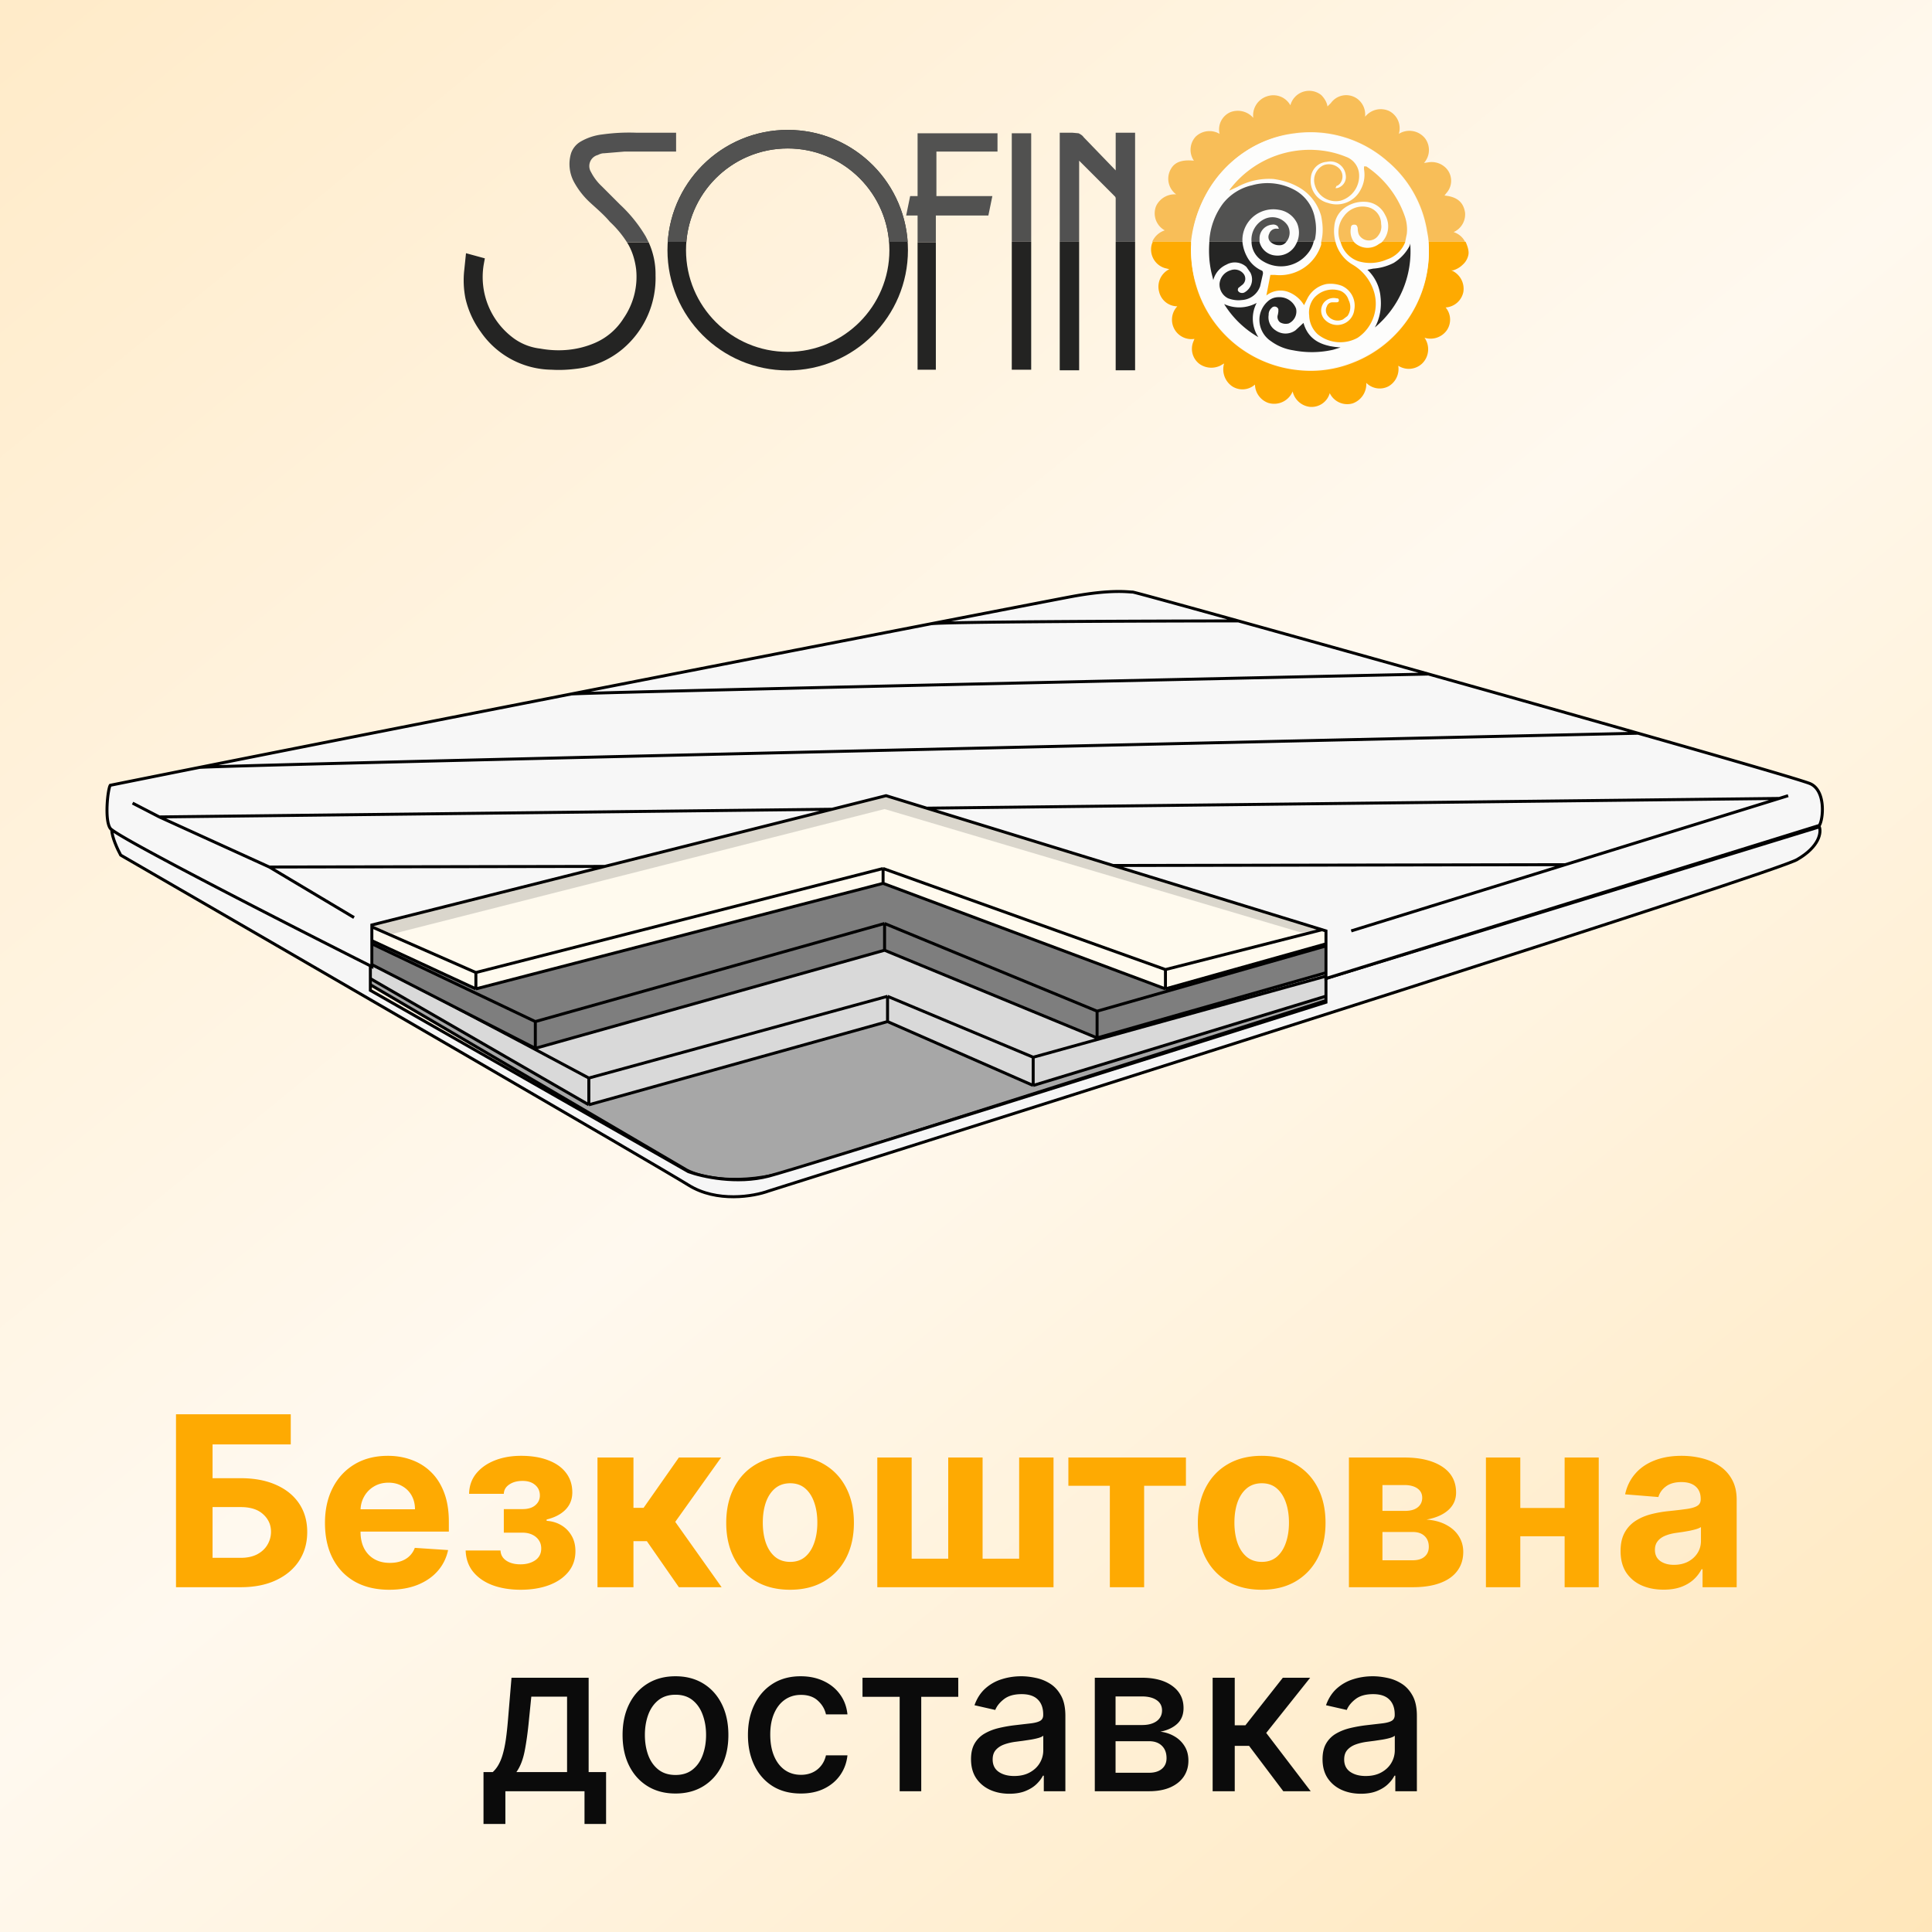 <svg xmlns="http://www.w3.org/2000/svg" width="650" height="650" fill="none" viewBox="0 0 650 650">
  <g clip-path="url(#a)">
    <path fill="#fff" d="M0 0h650v650H0z"/>
    <path fill="url(#b)" d="M0 0h650v658H0z"/>
    <path fill="#A7A7A7" stroke="#000" d="m231.105 393.697-113.5-66.5c61.834-15.167 187.9-45.6 197.5-46 9.6-.4 101.667 33.5 146.5 50.5-57.5 18.333-177 56.4-195 62-18 5.6-31.166 2.333-35.5 0Z"/>
    <path fill="#D9D9D9" d="m198.105 371.697-80.5-46.5 6-1.302c60.035-13.018 170.36-36.698 175-36.698 4.8 0 105.667 21.667 155.5 32.5v13l-106.5 32.5-49-21.5-100.5 28Z"/>
    <path stroke="#000" d="m198.105 371.697-80.5-46.5 6-1.302m74.5 47.802 100.5-28m-100.5 28v-9m100.5-19 49 21.5m-49-21.5v-8.5m49 30 106.5-32.5v-6.5m-106.5 39v-9.5m-224-31.802c60.035-13.018 170.36-36.698 175-36.698 4.8 0 105.667 21.667 155.5 32.5v6.5m-330.5-2.302c1.2-.26 50.167 25.76 74.5 38.802m0 0 100.5-27.5m0 0 49 20.5m0 0 106.5-29.5"/>
    <path fill="#7E7E7E" d="m180.105 352.697-61.5-31.5 2.667-5.5 5.333-11 169-40.5 159.5 49v11.5l-86 24.5-71.5-29.5-117.5 33Z"/>
    <path stroke="#000" d="m180.105 352.697-61.5-31.5 2.667-5.5m58.833 37 117.5-33m-117.5 33v-9m117.5-24 71.5 29.5m-71.5-29.5v-9m71.5 38.5 86-24.5v-9m-86 33.5v-9m-247.833-24.5 5.333-11 169-40.5 159.5 49v2.5m-333.833 0 58.833 28m0 0 117.5-33m0 0 71.5 29.5m0 0 86-24.5"/>
    <path fill="#FFFAEE" d="m160.105 332.697-41-19v-4.5l-4-7.5 197-50.5 142.5 59.097 7 2.903-69.5 19.5-95-35.5-137 35.5Z"/>
    <path stroke="#000" d="m160.105 332.697-41-19v-4.5m41 23.5 137-35.5m-137 35.5v-5.5m137-30 95 35.5m-95-35.5v-5m95 40.5 69.5-19.5-7-2.903m-62.5 22.403v-6.5m-273-17-4-7.5 197-50.5 142.5 59.097m-335.5-1.097 41 18m0 0 137-35m0 0 95 34m0 0 62.5-15.903"/>
    <g filter="url(#c)">
      <path fill="#3A3A3A" fill-opacity=".19" d="m132.105 314.197-8-3v-2.5c54.5-14.333 164-43 166-43h10l150.5 46.5-13 1.5-140-41.5-165.5 42Z"/>
    </g>
    <path fill="#F6F6F6" stroke="#000" d="m124.605 324.697-87-45.5c0 2.4 2 6.667 3 8.5 59.667 34.5 181.4 105 191 111 9.6 6 22 3.834 27 2 112.167-35.333 338.4-107.1 346-111.5 7.6-4.4 8.167-9.166 7.5-11l-166 51v8c-58 18.334-176.7 55.7-187.5 58.5-10.8 2.8-22.5.167-27-1.5l-107-61v-8.5Z"/>
    <path fill="#F7F7F7" d="M125.104 311.197v14.001c-28.5-14.334-86-43.701-88-46.501-2-2.8-.833-13.333 0-14.5 9.208-1.856 19.257-3.87 29.933-6 37.134-7.408 81.846-16.221 125.068-24.697a73294.775 73294.775 0 0 1 121-23.621c26.599-5.168 44.534-8.632 47.499-9.181 13.5-2.5 19-1.5 20.5-1.5.376 0 14.477 3.863 35.501 9.699 17.76 4.931 40.459 11.27 64 17.878a21064.773 21064.773 0 0 1 70.5 19.91c31.812 9.054 55.913 16.049 58 17.012 5.2 2.4 4.333 11.834 2.999 14.001l-165.999 51.499v-16l-71.598-22.011-62.729-19.285-13.673-4.204-18.162 4.567-76.478 19.23-78.361 19.703Z"/>
    <path stroke="#000" d="m44.605 270.197 9 4.651m65.5 33.849-28.5-17m364 21.5 72-22.285m75-23.215-3 .929M67.037 258.197a15568.54 15568.54 0 0 0-29.933 6c-.833 1.167-2 11.7 0 14.5 2 2.8 59.5 32.167 88 46.501v-14.001l78.361-19.703M67.037 258.197c3.255-.649 324.068-7.945 484.068-11.512M67.037 258.197c37.134-7.408 81.846-16.221 125.068-24.697m359 13.185c31.812 9.054 55.913 16.049 58 17.012 5.2 2.4 4.333 11.834 2.999 14.001l-165.999 51.499v-16l-71.598-22.011m176.598-44.501a21064.773 21064.773 0 0 0-70.5-19.91m-427 48.073 37 16.849m-37-16.849 226.338-2.584m318.662-3.638-72 22.286m72-22.286-286.827 3.275M90.605 291.697l112.86-.203m323.14-.582-152.098.274M192.105 233.5c2.4-.471 193.334-4.679 288.5-6.725m-288.5 6.725a73294.775 73294.775 0 0 1 121-23.621m167.5 16.896a24490.069 24490.069 0 0 0-64-17.878m-103.5.982c26.599-5.168 44.534-8.632 47.499-9.181 13.5-2.5 19-1.5 20.5-1.5.376 0 14.477 3.863 35.501 9.699m-103.5.982c3.6-.699 70.5-.946 103.5-.982m-213.14 82.597 76.478-19.23m0 0 18.162-4.567 13.673 4.204m0 0 62.729 19.285"/>
    <path fill="#F8BE58" d="M387.652 81.348a6.912 6.912 0 0 1 4.226-3.843 6.532 6.532 0 0 1-2.881-8.262 6.914 6.914 0 0 1 6.722-3.843 6.536 6.536 0 0 1-1.728-8.647c1.344-2.306 3.841-3.075 7.682-2.69a6.54 6.54 0 0 1 .577-8.07 6.718 6.718 0 0 1 8.066-.961 6.34 6.34 0 0 1 3.65-7.302 6.91 6.91 0 0 1 7.682 1.922 6.732 6.732 0 0 1 1.054-4.538 6.72 6.72 0 0 1 3.748-2.764 6.527 6.527 0 0 1 7.683 3.074 6.535 6.535 0 0 1 4.25-4.536 6.53 6.53 0 0 1 6.122 1.078c1.152 1.153 1.92 2.498 2.112 3.843l1.153-1.153a6.333 6.333 0 0 1 6.938-2.378 6.343 6.343 0 0 1 2.281 1.225 6.53 6.53 0 0 1 2.305 4.804v.96a6.718 6.718 0 0 1 8.067-1.921 6.532 6.532 0 0 1 3.265 7.686 6.72 6.72 0 0 1 8.835 1.537 6.533 6.533 0 0 1-.384 8.262l1.344-.192a6.721 6.721 0 0 1 5.186 1.153 6.146 6.146 0 0 1 .96 9.223l-.576.769c3.842.384 6.338 1.921 6.915 5.764a6.534 6.534 0 0 1-3.842 6.533c1.729.577 3.073 1.73 3.842 3.267h-12.293c0-1.537-.384-2.882-.576-4.227a38.817 38.817 0 0 0-13.445-23.058 39.172 39.172 0 0 0-31.115-9.223 37.64 37.64 0 0 0-13.637 4.42 40.15 40.15 0 0 0-16.133 16.14 41.89 41.89 0 0 0-4.802 15.948h-13.253Z"/>
    <path fill="#FEAA01" d="M387.647 81.348h13.252v.96a38.64 38.64 0 0 0 1.537 13.835 39.963 39.963 0 0 0 13.01 19.568 39.942 39.942 0 0 0 21.754 8.87 38.205 38.205 0 0 0 17.862-2.498 39.953 39.953 0 0 0 19.591-16.14 40.369 40.369 0 0 0 5.955-24.595h12.484c.576 1.345 1.152 2.882.96 4.227a5.955 5.955 0 0 1-1.92 3.459 7.683 7.683 0 0 1-3.266 1.921h-.576a6.73 6.73 0 0 1 4.034 7.302 6.527 6.527 0 0 1-5.954 5.188 6.343 6.343 0 0 1 .384 7.686 6.721 6.721 0 0 1-7.491 2.498 6.725 6.725 0 0 1-.768 8.646 6.53 6.53 0 0 1-8.067.769 6.719 6.719 0 0 1-.554 3.968 6.72 6.72 0 0 1-2.711 2.949 6.334 6.334 0 0 1-7.491-1.153 6.92 6.92 0 0 1-4.61 6.918 6.53 6.53 0 0 1-7.682-3.459 6.343 6.343 0 0 1-6.723 4.612 6.727 6.727 0 0 1-5.762-5.188 6.724 6.724 0 0 1-8.259 3.843 6.727 6.727 0 0 1-4.417-6.149 6.337 6.337 0 0 1-7.683.576 6.923 6.923 0 0 1-2.689-7.686l-1.344.769a6.914 6.914 0 0 1-6.915-.576 6.342 6.342 0 0 1-2.113-7.494l.385-.961a6.533 6.533 0 0 1-5.762-10.953 6.33 6.33 0 0 1-3.949-1.419 6.347 6.347 0 0 1-2.198-3.576 6.53 6.53 0 0 1 3.458-7.494l-1.537-.385a6.527 6.527 0 0 1-3.361-2.401 6.542 6.542 0 0 1-1.249-3.94c0-.768.192-1.729.577-2.497h-.192Z"/>
    <path fill="#242423" d="M218.244 81.54a25.77 25.77 0 0 1 2.305 11.144 31.143 31.143 0 0 1-11.14 24.787 29.19 29.19 0 0 1-14.982 6.533c-2.881.384-5.762.576-8.835.384a29.384 29.384 0 0 1-23.816-12.682 30.734 30.734 0 0 1-5.186-11.336 31.136 31.136 0 0 1-.384-9.608l.576-5.572 6.338 1.73-.384 2.113a25.563 25.563 0 0 0 10.372 24.979 18.813 18.813 0 0 0 8.643 3.267c6.338 1.153 12.676.576 18.438-1.922a21.322 21.322 0 0 0 9.604-8.262 24.602 24.602 0 0 0 4.225-16.525c-.384-3.074-1.344-6.34-3.073-9.03h7.299Z"/>
    <path fill="#515151" d="M375.36 81.349V66.938a1.163 1.163 0 0 0-.192-.769c-3.9-3.913-7.805-7.82-11.717-11.721l-.384-.384v27.285h-6.53a3.084 3.084 0 0 1 0-.577V44.648h4.225l2.113.193c.768.384 1.345.768 1.729 1.345L375.36 57.33V44.648h6.53v36.7h-6.53Z"/>
    <path fill="#525251" d="M308.709 81.54v-9.03h-3.842l1.345-6.534h2.497V44.84h26.889v6.149h-20.551v14.987h18.822l-1.344 6.533h-17.67v9.031h-6.339.193Z"/>
    <path fill="#515151" d="M218.247 81.54h-7.298a35.364 35.364 0 0 0-5.762-6.916c-1.921-2.306-4.418-4.42-6.723-6.534a26.893 26.893 0 0 1-5.377-6.917 12.69 12.69 0 0 1-.961-9.607 7.301 7.301 0 0 1 3.073-3.843 18.823 18.823 0 0 1 7.491-2.498 65.278 65.278 0 0 1 11.332-.577h13.445v6.341h-17.286l-6.915.577c-.768 0-1.344.192-2.113.576a3.843 3.843 0 0 0-2.304 5.764 17.473 17.473 0 0 0 3.649 4.804l6.146 6.149a48.024 48.024 0 0 1 8.643 10.76l.96 1.922Z"/>
    <path fill="#232322" d="M346.933 81.348v43.041h-6.531V81.348h6.531Zm9.603 0h6.53v43.233h-6.53V81.348Zm18.823 0h6.53v43.233h-6.53V81.348Z"/>
    <path fill="#242423" d="M308.707 81.54h6.148v42.848h-6.148V81.539Z"/>
    <path fill="#515150" d="M346.933 81.348h-6.531V44.84h6.531v36.508Z"/>
    <path fill="#464645" d="M423.954 81.348h-2.881a7.687 7.687 0 0 1 4.609-7.686 6.147 6.147 0 0 1 7.683 2.306 4.802 4.802 0 0 1-.384 5.572h-5.762a2.498 2.498 0 0 1-.192-2.69 2.69 2.69 0 0 1 2.497-1.537l.768-.192a2.515 2.515 0 0 0-.384-.769 2.107 2.107 0 0 0-1.921-.576 4.61 4.61 0 0 0-4.033 4.611v.96Z"/>
    <path fill="#F8BE59" d="M475.808 81.348h-31.692l-29.77-16.333h-2.881c1.921-5.38 10.372-16.524 28.81-17.293 26.121-.769 34.572 22.097 35.533 33.626Z"/>
    <path fill="#252524" d="M406.664 81.348h35.533l.96.96-1.921 3.843-2.881 2.883-7.682 1.921h-3.842l-.96 3.843-1.921 5.765 3.842-1.922 5.762.96 2.881 1.922 1.92 4.804.961 3.843 3.841 2.882c1.344.577 3.841 2.114 3.841 2.882 0 .769 3.266.385 4.802 0l3.841-.96 2.881-1.922 2.881-1.921 1.921-4.804V97.68l-2.881-4.803-.96-2.883 7.683-1.921 4.801-2.882.961-2.883 2.881-.96v14.41c0 .77-6.339 11.145-9.604 16.333l-13.445 5.765-10.563 2.882-12.485-1.921-18.246-13.451-4.802-4.803V81.348Z"/>
    <path fill="#525251" d="M443.157 81.347h-36.493l.96-8.646 4.802-6.725 4.802-2.883 6.722-1.921h5.762l5.762 1.921 3.842 2.883 2.881 3.843 1.92 5.764-.96 5.764Z"/>
    <path fill="#FEAA02" d="M473.888 81.348h-31.692l-.96 4.803-3.841 2.883-5.762 1.921h-5.763v4.804l-.96 4.804 5.762-1.922 3.842 1.922 3.841 3.843 1.921 5.764 2.881 3.843 3.841 1.921h8.643l4.802-3.843 1.92-2.882.961-5.764v-4.804l-1.921-4.804-1.921-3.843h3.842l5.762-2.882 2.881-2.882 1.921-2.882Z"/>
    <path fill="#FDFDFC" d="M480.605 81.348a39.982 39.982 0 0 1-6.084 24.413 39.956 39.956 0 0 1-19.461 15.938 38.2 38.2 0 0 1-17.862 2.69 39.938 39.938 0 0 1-21.597-8.842 39.965 39.965 0 0 1-12.975-19.404 38.614 38.614 0 0 1-1.921-13.834v-.961a41.324 41.324 0 0 1 4.994-15.756 40.146 40.146 0 0 1 16.134-16.333 37.631 37.631 0 0 1 13.636-4.227 39.167 39.167 0 0 1 30.923 9.03 38.818 38.818 0 0 1 13.445 23.059l.768 4.227Zm-47.825 0a4.804 4.804 0 0 0 .385-5.572 6.146 6.146 0 0 0-7.683-2.114 7.69 7.69 0 0 0-4.418 7.686v.192a7.686 7.686 0 0 0 3.842 6.341 11.519 11.519 0 0 0 14.981-2.498A9.616 9.616 0 0 0 442 81.156l.384-.577a16.936 16.936 0 0 0 0-7.11 13.45 13.45 0 0 0-6.915-9.608 19.2 19.2 0 0 0-14.213-1.536 17.285 17.285 0 0 0-9.795 6.149 23.448 23.448 0 0 0-4.61 12.874v.384a34.016 34.016 0 0 0 .768 10.184l.577 2.306a7.873 7.873 0 0 1 4.417-5.188 5.762 5.762 0 0 1 6.723.768l1.344 1.922a4.999 4.999 0 0 1-2.113 6.725 1.918 1.918 0 0 1-1.344 0 1.334 1.334 0 0 1-.768-.769c0-.192 0-.768.384-.96l.96-.769a2.69 2.69 0 0 0 1.152-1.921 2.688 2.688 0 0 0-.576-1.922 3.84 3.84 0 0 0-4.417-1.153 5.186 5.186 0 0 0-3.65 4.42 5.195 5.195 0 0 0 2.881 4.996c1.537.576 3.074.768 4.61.576a6.919 6.919 0 0 0 6.146-4.612l.961-4.227c0-.576 0-.96-.577-1.153a10.371 10.371 0 0 1-4.801-4.611 13.066 13.066 0 0 1-1.537-5.188 3.083 3.083 0 0 0 0-.577 10.38 10.38 0 0 1 7.683-9.8 10.368 10.368 0 0 1 4.61-.191 8.073 8.073 0 0 1 6.146 4.611 8.273 8.273 0 0 1 0 6.149l-.384.769a6.914 6.914 0 0 1-6.915 3.843 5.952 5.952 0 0 1-5.378-4.612v-1.153a4.613 4.613 0 0 1 4.226-4.612 2.11 2.11 0 0 1 1.92.577l.385.769a2.692 2.692 0 0 1-.769 0 2.494 2.494 0 0 0-2.497 1.729 2.307 2.307 0 0 0 .384 2.69 4.232 4.232 0 0 0 3.074 1.153 2.687 2.687 0 0 0 2.304-1.153Zm18.247 0a9.224 9.224 0 0 0 5.954 6.533c3.169.947 6.57.743 9.603-.576a9.988 9.988 0 0 0 6.147-5.765l.576-2.882a13.465 13.465 0 0 0-.768-6.149 33.243 33.243 0 0 0-12.869-16.525h-.768v.961a10.38 10.38 0 0 1-1.153 6.917 9.026 9.026 0 0 1-10.948 4.42 7.683 7.683 0 0 1-5.762-8.647 5.76 5.76 0 0 1 5.378-5.188 5.188 5.188 0 0 1 5.634 2.374 5.18 5.18 0 0 1 .704 2.046 3.84 3.84 0 0 1-2.881 4.419h-.576l.384-.769c.385 0 .769-.384 1.153-.768a3.845 3.845 0 0 0-.192-4.996 4.992 4.992 0 0 0-5.378-1.153 5.573 5.573 0 0 0-2.881 6.725 7.301 7.301 0 0 0 8.643 5.188 8.645 8.645 0 0 0 6.146-9.607 6.724 6.724 0 0 0-4.418-5.188 31.673 31.673 0 0 0-8.451-2.114 33.79 33.79 0 0 0-30.346 12.874l-.384.577h.192l2.497-1.153a22.461 22.461 0 0 1 12.1-2.69c2.881.384 5.57 1.152 8.067 2.497a15.951 15.951 0 0 1 8.067 9.992c.576 2.882.768 5.765 0 8.647v.96a14.605 14.605 0 0 1-5.949 7.89 14.591 14.591 0 0 1-9.609 2.295h-1.537l-1.344 6.917a7.681 7.681 0 0 1 6.914-1.345 10.567 10.567 0 0 1 5.763 4.611l1.152-2.305a9.215 9.215 0 0 1 6.338-4.804 10.75 10.75 0 0 1 5.186.576 7.302 7.302 0 0 1 4.226 8.071 5.77 5.77 0 0 1-3.842 4.803 5.76 5.76 0 0 1-5.954-1.345 4.416 4.416 0 0 1-.768-5.38 4.227 4.227 0 0 1 4.609-1.921c.577 0 .769.192.769.768 0 .385-.384.577-.769.577h-1.344a1.916 1.916 0 0 0-1.921 1.345 2.882 2.882 0 0 0 .384 3.266 4.223 4.223 0 0 0 4.994 1.153l1.537-1.153a5.189 5.189 0 0 0 .384-5.38 4.802 4.802 0 0 0-2.689-3.074A8.257 8.257 0 0 0 442 100.37a7.877 7.877 0 0 0-1.537 5.764 8.847 8.847 0 0 0 2.881 6.341 12.094 12.094 0 0 0 13.445 1.153 13.837 13.837 0 0 0 5.186-16.333 15.946 15.946 0 0 0-6.915-8.262 12.485 12.485 0 0 1-5.762-7.686 13.837 13.837 0 0 1-.384-5.188 8.458 8.458 0 0 1 2.881-5.765 10.754 10.754 0 0 1 7.491-2.498 7.677 7.677 0 0 1 6.722 4.42 7.689 7.689 0 0 1-1.152 9.223l-.961.576a6.334 6.334 0 0 1-8.258-.576 5.953 5.953 0 0 1-1.153-4.804c0-.768.384-1.153 1.153-1.153.768 0 .96.385 1.152 1.153 0 .961.192 1.922.576 2.498a3.847 3.847 0 0 0 3.169 1.671 3.84 3.84 0 0 0 3.169-1.67 4.812 4.812 0 0 0 .961-3.844 5.764 5.764 0 0 0-4.802-5.764 7.678 7.678 0 0 0-7.683 3.074 8.65 8.65 0 0 0-1.152 8.839v-.192Zm-12.485 27.285-2.689 2.498a5.757 5.757 0 0 1-6.722 0 5.193 5.193 0 0 1-2.305-5.188 2.886 2.886 0 0 1 .961-2.306 1.34 1.34 0 0 1 1.264-.478 1.348 1.348 0 0 1 1.04.862v.769a8.667 8.667 0 0 1-.192 1.153 2.304 2.304 0 0 0 .769 2.498 3.835 3.835 0 0 0 2.881.384 4.421 4.421 0 0 0 2.497-4.996 5.958 5.958 0 0 0-5.955-3.843 5.185 5.185 0 0 0-3.265 1.153 8.46 8.46 0 0 0-3.073 5.573 8.654 8.654 0 0 0 3.842 8.07 16.886 16.886 0 0 0 7.49 3.074c4.446.881 9.027.816 13.445-.192l2.497-.769c-5.762-.384-10.756-2.113-12.485-8.262Zm35.917-26.709-.192.769a14.982 14.982 0 0 1-5.378 5.764 17.854 17.854 0 0 1-6.914 1.922l-1.921.384a14.221 14.221 0 0 1 4.418 9.223c.384 3.459-.192 7.11-1.921 10.184a33.24 33.24 0 0 0 11.908-28.053v-.193Zm-62.614 20.368a32.666 32.666 0 0 0 11.524 11.145 11.342 11.342 0 0 1-.576-11.529 12.091 12.091 0 0 1-10.948.384Z"/>
    <path fill="#242423" fill-rule="evenodd" d="M265.015 118.38c18.896 0 34.213-15.32 34.213-34.218 0-18.898-15.317-34.218-34.213-34.218-18.895 0-34.212 15.32-34.212 34.218 0 18.898 15.317 34.218 34.212 34.218Zm0 6.241c22.342 0 40.453-18.114 40.453-40.459 0-22.345-18.111-40.459-40.453-40.459-22.341 0-40.453 18.114-40.453 40.459 0 22.345 18.112 40.459 40.453 40.459Z" clip-rule="evenodd"/>
    <path fill="#525251" d="M305.376 81.364c-1.437-21.04-18.957-37.66-40.358-37.66-21.401 0-38.921 16.62-40.358 37.66h6.258c1.423-17.59 16.146-31.42 34.1-31.42 17.953 0 32.677 13.83 34.1 31.42h6.258Z"/>
    <path fill="#FEAA02" d="M59.213 534v-58.182h38.608v10.142H71.514v11.364h9.46c4.603 0 8.57.748 11.904 2.244 3.352 1.477 5.937 3.57 7.756 6.279 1.818 2.708 2.727 5.899 2.727 9.573 0 3.656-.909 6.885-2.727 9.688-1.819 2.784-4.404 4.962-7.756 6.534-3.334 1.572-7.301 2.358-11.904 2.358h-21.76Zm12.301-9.886h9.46c2.197 0 4.053-.398 5.569-1.194 1.515-.814 2.66-1.884 3.437-3.21a8.49 8.49 0 0 0 1.193-4.403c0-2.311-.88-4.262-2.642-5.852-1.742-1.61-4.261-2.415-7.557-2.415h-9.46v17.074Zm59.468 10.738c-4.489 0-8.353-.909-11.591-2.727-3.22-1.837-5.701-4.432-7.444-7.784-1.742-3.371-2.613-7.358-2.613-11.96 0-4.489.871-8.428 2.613-11.819 1.743-3.39 4.196-6.032 7.358-7.926 3.182-1.894 6.913-2.841 11.194-2.841 2.878 0 5.558.464 8.039 1.393 2.5.909 4.678 2.282 6.534 4.119 1.875 1.837 3.334 4.148 4.375 6.932 1.042 2.765 1.563 6.003 1.563 9.716v3.323h-36.847v-7.5h25.455c0-1.742-.379-3.286-1.136-4.63a8.144 8.144 0 0 0-3.154-3.154c-1.326-.776-2.869-1.164-4.631-1.164-1.837 0-3.465.426-4.886 1.278a8.957 8.957 0 0 0-3.295 3.381c-.796 1.401-1.203 2.964-1.222 4.687v7.131c0 2.159.398 4.024 1.193 5.596.815 1.572 1.96 2.785 3.438 3.637 1.477.852 3.229 1.278 5.255 1.278 1.345 0 2.576-.189 3.694-.568 1.117-.379 2.073-.947 2.869-1.705.795-.757 1.401-1.685 1.818-2.784l11.193.739c-.568 2.689-1.733 5.038-3.494 7.045-1.742 1.989-3.996 3.542-6.761 4.66-2.747 1.098-5.919 1.647-9.517 1.647Zm25.681-13.21h11.733c.057 1.439.701 2.576 1.932 3.409 1.231.833 2.822 1.25 4.773 1.25 1.97 0 3.627-.454 4.971-1.363 1.345-.929 2.017-2.254 2.017-3.978 0-1.06-.265-1.979-.795-2.755-.53-.796-1.269-1.421-2.216-1.875-.947-.455-2.045-.682-3.295-.682h-6.279v-7.926h6.279c1.875 0 3.314-.436 4.318-1.307 1.023-.871 1.534-1.96 1.534-3.267 0-1.478-.53-2.661-1.591-3.551-1.042-.91-2.453-1.364-4.233-1.364-1.799 0-3.295.407-4.489 1.222-1.174.795-1.78 1.837-1.818 3.125h-11.676c.038-2.614.824-4.877 2.358-6.79 1.553-1.913 3.636-3.39 6.25-4.432 2.633-1.042 5.578-1.563 8.835-1.563 3.561 0 6.629.502 9.205 1.506 2.595.985 4.583 2.396 5.966 4.233 1.401 1.837 2.102 4.025 2.102 6.563 0 2.31-.758 4.242-2.273 5.795-1.515 1.553-3.636 2.661-6.363 3.324v.454c1.799.114 3.428.597 4.886 1.449 1.458.853 2.623 2.027 3.494 3.523.872 1.477 1.307 3.229 1.307 5.256 0 2.708-.795 5.028-2.386 6.96-1.572 1.932-3.75 3.419-6.534 4.46-2.765 1.023-5.938 1.534-9.517 1.534-3.485 0-6.61-.502-9.375-1.505-2.747-1.023-4.934-2.519-6.563-4.489-1.61-1.97-2.462-4.375-2.557-7.216ZM201.017 534v-43.636h12.102v16.931h3.409l11.875-16.931h14.205l-15.426 21.647L242.778 534h-14.375l-10.767-15.483h-4.517V534h-12.102Zm64.794.852c-4.413 0-8.229-.937-11.449-2.812-3.201-1.894-5.672-4.527-7.415-7.898-1.742-3.39-2.613-7.32-2.613-11.79 0-4.507.871-8.447 2.613-11.818 1.743-3.39 4.214-6.023 7.415-7.898 3.22-1.894 7.036-2.841 11.449-2.841s8.22.947 11.421 2.841c3.219 1.875 5.7 4.508 7.443 7.898 1.742 3.371 2.613 7.311 2.613 11.818 0 4.47-.871 8.4-2.613 11.79-1.743 3.371-4.224 6.004-7.443 7.898-3.201 1.875-7.008 2.812-11.421 2.812Zm.057-9.375c2.007 0 3.684-.568 5.028-1.704 1.345-1.156 2.358-2.728 3.04-4.716.701-1.989 1.051-4.252 1.051-6.79 0-2.538-.35-4.801-1.051-6.79-.682-1.988-1.695-3.56-3.04-4.716-1.344-1.155-3.021-1.733-5.028-1.733-2.027 0-3.731.578-5.114 1.733-1.363 1.156-2.396 2.728-3.096 4.716-.682 1.989-1.023 4.252-1.023 6.79 0 2.538.341 4.801 1.023 6.79.7 1.988 1.733 3.56 3.096 4.716 1.383 1.136 3.087 1.704 5.114 1.704Zm29.29-35.113h11.562v34.034h12.301v-34.034h11.563v34.034h12.301v-34.034h11.562V534h-59.289v-43.636Zm64.289 9.517v-9.517h39.546v9.517H384.93V534h-11.534v-34.119h-13.949Zm65.036 34.971c-4.413 0-8.229-.937-11.449-2.812-3.201-1.894-5.672-4.527-7.415-7.898-1.742-3.39-2.613-7.32-2.613-11.79 0-4.507.871-8.447 2.613-11.818 1.743-3.39 4.214-6.023 7.415-7.898 3.22-1.894 7.036-2.841 11.449-2.841s8.22.947 11.42 2.841c3.22 1.875 5.701 4.508 7.444 7.898 1.742 3.371 2.613 7.311 2.613 11.818 0 4.47-.871 8.4-2.613 11.79-1.743 3.371-4.224 6.004-7.444 7.898-3.2 1.875-7.007 2.812-11.42 2.812Zm.057-9.375c2.007 0 3.683-.568 5.028-1.704 1.345-1.156 2.358-2.728 3.04-4.716.701-1.989 1.051-4.252 1.051-6.79 0-2.538-.35-4.801-1.051-6.79-.682-1.988-1.695-3.56-3.04-4.716-1.345-1.155-3.021-1.733-5.028-1.733-2.027 0-3.731.578-5.114 1.733-1.363 1.156-2.396 2.728-3.096 4.716-.682 1.989-1.023 4.252-1.023 6.79 0 2.538.341 4.801 1.023 6.79.7 1.988 1.733 3.56 3.096 4.716 1.383 1.136 3.087 1.704 5.114 1.704ZM453.83 534v-43.636h18.608c5.378 0 9.63 1.022 12.755 3.068 3.125 2.045 4.688 4.952 4.688 8.721 0 2.368-.881 4.338-2.642 5.909-1.762 1.572-4.205 2.633-7.33 3.182 2.614.19 4.839.786 6.676 1.79 1.856.985 3.267 2.263 4.233 3.835.985 1.572 1.477 3.315 1.477 5.228 0 2.481-.662 4.611-1.988 6.392-1.307 1.78-3.229 3.144-5.767 4.091-2.519.947-5.597 1.42-9.233 1.42H453.83Zm11.278-9.062h10.199c1.685 0 3.002-.398 3.949-1.194.966-.814 1.449-1.922 1.449-3.324 0-1.553-.483-2.774-1.449-3.664-.947-.89-2.264-1.336-3.949-1.336h-10.199v9.518Zm0-16.62h7.585c1.212 0 2.245-.17 3.097-.511.871-.36 1.534-.871 1.988-1.534.474-.663.711-1.449.711-2.358 0-1.345-.54-2.396-1.62-3.154-1.079-.757-2.557-1.136-4.431-1.136h-7.33v8.693Zm65.185-.966v9.517h-22.784v-9.517h22.784Zm-18.807-16.988V534h-11.563v-43.636h11.563Zm26.392 0V534h-11.477v-43.636h11.477Zm21.832 44.46c-2.784 0-5.265-.483-7.443-1.449-2.178-.985-3.901-2.434-5.17-4.347-1.25-1.931-1.875-4.337-1.875-7.216 0-2.424.445-4.46 1.335-6.107a10.811 10.811 0 0 1 3.636-3.978c1.534-1.004 3.277-1.761 5.227-2.272a39.75 39.75 0 0 1 6.194-1.08c2.538-.265 4.583-.511 6.136-.739 1.553-.246 2.68-.606 3.381-1.079.7-.474 1.051-1.174 1.051-2.102v-.171c0-1.799-.568-3.191-1.705-4.176-1.117-.985-2.708-1.477-4.772-1.477-2.178 0-3.911.483-5.199 1.449-1.288.947-2.14 2.14-2.557 3.579l-11.193-.909c.568-2.652 1.685-4.943 3.352-6.875 1.667-1.951 3.816-3.447 6.449-4.489 2.651-1.06 5.72-1.591 9.204-1.591 2.425 0 4.745.285 6.961.853 2.234.568 4.214 1.449 5.937 2.642a12.825 12.825 0 0 1 4.119 4.602c1.004 1.856 1.506 4.081 1.506 6.676V534h-11.477v-6.051h-.341a12.321 12.321 0 0 1-2.813 3.608c-1.174 1.023-2.585 1.827-4.233 2.415-1.647.568-3.551.852-5.71.852Zm3.466-8.352c1.78 0 3.352-.351 4.716-1.052 1.364-.719 2.434-1.685 3.21-2.897.777-1.212 1.165-2.586 1.165-4.12v-4.63c-.379.246-.9.473-1.562.682-.644.189-1.374.369-2.188.539-.814.152-1.629.294-2.443.426-.815.114-1.553.218-2.216.313-1.42.208-2.661.54-3.722.994-1.06.455-1.884 1.07-2.471 1.847-.587.757-.881 1.704-.881 2.841 0 1.647.597 2.907 1.79 3.778 1.212.852 2.746 1.279 4.602 1.279Z"/>
    <path fill="#0B0B0B" d="M162.67 613.651V596.2h3.107a9.874 9.874 0 0 0 2.014-2.61c.563-1.011 1.036-2.212 1.417-3.604.397-1.392.729-3.016.994-4.872.265-1.873.497-4.011.696-6.414l1.193-14.243h25.952V596.2h5.866v17.451h-7.258v-11.012h-26.623v11.012h-7.358Zm11.062-17.451h17.052v-25.38h-12.031l-.795 7.88c-.381 4.011-.862 7.491-1.442 10.441-.58 2.933-1.508 5.286-2.784 7.059Zm53.525 7.209c-3.579 0-6.703-.82-9.371-2.461-2.668-1.64-4.74-3.936-6.215-6.885-1.475-2.95-2.212-6.397-2.212-10.341 0-3.961.737-7.424 2.212-10.391 1.475-2.966 3.547-5.27 6.215-6.91 2.668-1.641 5.792-2.461 9.371-2.461 3.58 0 6.704.82 9.372 2.461 2.668 1.64 4.739 3.944 6.214 6.91 1.475 2.967 2.213 6.43 2.213 10.391 0 3.944-.738 7.391-2.213 10.341-1.475 2.949-3.546 5.245-6.214 6.885-2.668 1.641-5.792 2.461-9.372 2.461Zm.025-6.239c2.32 0 4.243-.613 5.767-1.84 1.525-1.226 2.652-2.858 3.381-4.897.746-2.038 1.118-4.283 1.118-6.736 0-2.436-.372-4.673-1.118-6.712-.729-2.055-1.856-3.704-3.381-4.946-1.524-1.243-3.447-1.865-5.767-1.865-2.337 0-4.275.622-5.817 1.865-1.524 1.242-2.659 2.891-3.405 4.946-.729 2.039-1.094 4.276-1.094 6.712 0 2.453.365 4.698 1.094 6.736.746 2.039 1.881 3.671 3.405 4.897 1.542 1.227 3.48 1.84 5.817 1.84Zm42.153 6.239c-3.696 0-6.877-.837-9.545-2.51-2.652-1.691-4.69-4.019-6.115-6.985-1.426-2.967-2.138-6.364-2.138-10.192 0-3.878.729-7.3 2.187-10.267 1.459-2.983 3.513-5.311 6.165-6.985 2.652-1.673 5.775-2.51 9.371-2.51 2.901 0 5.486.538 7.756 1.615 2.27 1.061 4.102 2.553 5.494 4.475 1.408 1.922 2.245 4.168 2.51 6.736h-7.233c-.398-1.789-1.309-3.331-2.735-4.623-1.408-1.293-3.297-1.939-5.667-1.939-2.072 0-3.886.547-5.444 1.641-1.541 1.077-2.743 2.618-3.605 4.623-.861 1.989-1.292 4.342-1.292 7.06 0 2.784.422 5.187 1.268 7.209.845 2.021 2.038 3.587 3.579 4.698 1.558 1.11 3.389 1.665 5.494 1.665 1.408 0 2.684-.257 3.828-.77a7.83 7.83 0 0 0 2.908-2.262c.796-.978 1.351-2.155 1.666-3.53h7.233c-.265 2.469-1.069 4.673-2.411 6.612s-3.14 3.463-5.394 4.574c-2.237 1.11-4.864 1.665-7.88 1.665Zm20.744-32.539v-6.413h32.216v6.413h-12.454v31.769h-7.258V570.87h-12.504Zm49.411 32.614c-2.419 0-4.607-.448-6.562-1.342-1.956-.912-3.505-2.229-4.649-3.953-1.126-1.723-1.69-3.836-1.69-6.339 0-2.154.414-3.927 1.243-5.319a9.173 9.173 0 0 1 3.356-3.306c1.408-.812 2.983-1.426 4.723-1.84a46.925 46.925 0 0 1 5.319-.944l5.569-.647c1.425-.182 2.461-.472 3.107-.87.646-.398.969-1.044.969-1.939v-.174c0-2.171-.613-3.853-1.839-5.046-1.21-1.193-3.016-1.79-5.419-1.79-2.503 0-4.475.555-5.916 1.666-1.426 1.094-2.412 2.312-2.958 3.654l-6.986-1.591c.829-2.32 2.039-4.193 3.63-5.618a14.708 14.708 0 0 1 5.543-3.132c2.088-.663 4.284-.994 6.587-.994 1.525 0 3.141.182 4.848.547 1.723.348 3.331.994 4.822 1.938 1.508.945 2.743 2.296 3.704 4.052.961 1.74 1.442 4.002 1.442 6.787v25.355h-7.259v-5.22h-.298c-.481.961-1.202 1.905-2.163 2.833-.961.928-2.196 1.699-3.704 2.312-1.508.613-3.314.92-5.419.92Zm1.616-5.966c2.055 0 3.812-.406 5.27-1.218 1.475-.812 2.594-1.873 3.356-3.182a8.254 8.254 0 0 0 1.168-4.251v-4.922c-.265.266-.779.514-1.541.746-.746.216-1.599.406-2.56.572-.962.149-1.898.29-2.809.423-.912.116-1.674.215-2.287.298-1.442.182-2.759.489-3.953.92-1.176.43-2.121 1.052-2.833 1.864-.697.795-1.045 1.856-1.045 3.182 0 1.839.68 3.231 2.039 4.176 1.359.928 3.091 1.392 5.195 1.392Zm27.126 5.121v-38.182h15.835c4.309 0 7.722.92 10.241 2.759 2.519 1.823 3.779 4.301 3.779 7.433 0 2.237-.713 4.01-2.138 5.319-1.425 1.309-3.314 2.188-5.668 2.635 1.707.199 3.273.713 4.699 1.541a9.578 9.578 0 0 1 3.43 3.282c.878 1.375 1.317 3.016 1.317 4.921 0 2.022-.522 3.812-1.566 5.37-1.044 1.541-2.56 2.751-4.549 3.629-1.972.862-4.35 1.293-7.134 1.293h-18.246Zm6.985-6.215h11.261c1.84 0 3.281-.439 4.325-1.317 1.044-.879 1.566-2.072 1.566-3.58 0-1.773-.522-3.165-1.566-4.176-1.044-1.027-2.485-1.541-4.325-1.541h-11.261v10.614Zm0-16.058h8.924c1.393 0 2.586-.199 3.58-.597 1.011-.397 1.782-.961 2.312-1.69.547-.746.82-1.624.82-2.635 0-1.475-.605-2.627-1.815-3.455-1.209-.829-2.866-1.243-4.971-1.243h-8.85v9.62Zm32.664 22.273v-38.182h7.432v16.008h3.58l12.603-16.008h9.197l-14.79 18.569 14.964 19.613h-9.222l-11.509-15.263h-4.823v15.263h-7.432Zm49.871.845c-2.419 0-4.607-.448-6.562-1.342-1.956-.912-3.505-2.229-4.649-3.953-1.127-1.723-1.69-3.836-1.69-6.339 0-2.154.414-3.927 1.243-5.319a9.165 9.165 0 0 1 3.356-3.306c1.408-.812 2.982-1.426 4.723-1.84a46.925 46.925 0 0 1 5.319-.944l5.568-.647c1.426-.182 2.461-.472 3.108-.87.646-.398.969-1.044.969-1.939v-.174c0-2.171-.613-3.853-1.839-5.046-1.21-1.193-3.017-1.79-5.419-1.79-2.503 0-4.475.555-5.917 1.666-1.425 1.094-2.411 2.312-2.958 3.654l-6.985-1.591c.829-2.32 2.038-4.193 3.629-5.618a14.72 14.72 0 0 1 5.544-3.132c2.088-.663 4.284-.994 6.587-.994 1.525 0 3.14.182 4.847.547 1.724.348 3.331.994 4.823 1.938 1.508.945 2.742 2.296 3.704 4.052.961 1.74 1.441 4.002 1.441 6.787v25.355h-7.258v-5.22h-.298c-.481.961-1.202 1.905-2.163 2.833-.961.928-2.196 1.699-3.704 2.312-1.508.613-3.314.92-5.419.92Zm1.616-5.966c2.055 0 3.811-.406 5.27-1.218 1.475-.812 2.593-1.873 3.356-3.182a8.264 8.264 0 0 0 1.168-4.251v-4.922c-.265.266-.779.514-1.541.746-.746.216-1.599.406-2.561.572-.961.149-1.897.29-2.809.423-.911.116-1.673.215-2.287.298-1.441.182-2.759.489-3.952.92-1.177.43-2.121 1.052-2.834 1.864-.696.795-1.044 1.856-1.044 3.182 0 1.839.68 3.231 2.039 4.176 1.358.928 3.09 1.392 5.195 1.392Z"/>
  </g>
  <defs>
    <linearGradient id="b" x1="35" x2="614.5" y1="-21" y2="689" gradientUnits="userSpaceOnUse">
      <stop stop-color="#FFEBC9"/>
      <stop offset=".495" stop-color="#FFF9EF"/>
      <stop offset="1" stop-color="#FFE6B9"/>
    </linearGradient>
    <clipPath id="a">
      <path fill="#fff" d="M0 0h650v650H0z"/>
    </clipPath>
    <filter id="c" width="334.5" height="56.5" x="120.105" y="261.697" color-interpolation-filters="sRGB" filterUnits="userSpaceOnUse">
      <feFlood flood-opacity="0" result="BackgroundImageFix"/>
      <feBlend in="SourceGraphic" in2="BackgroundImageFix" result="shape"/>
      <feGaussianBlur result="effect1_foregroundBlur_2622_326" stdDeviation="2"/>
    </filter>
  </defs>
</svg>
